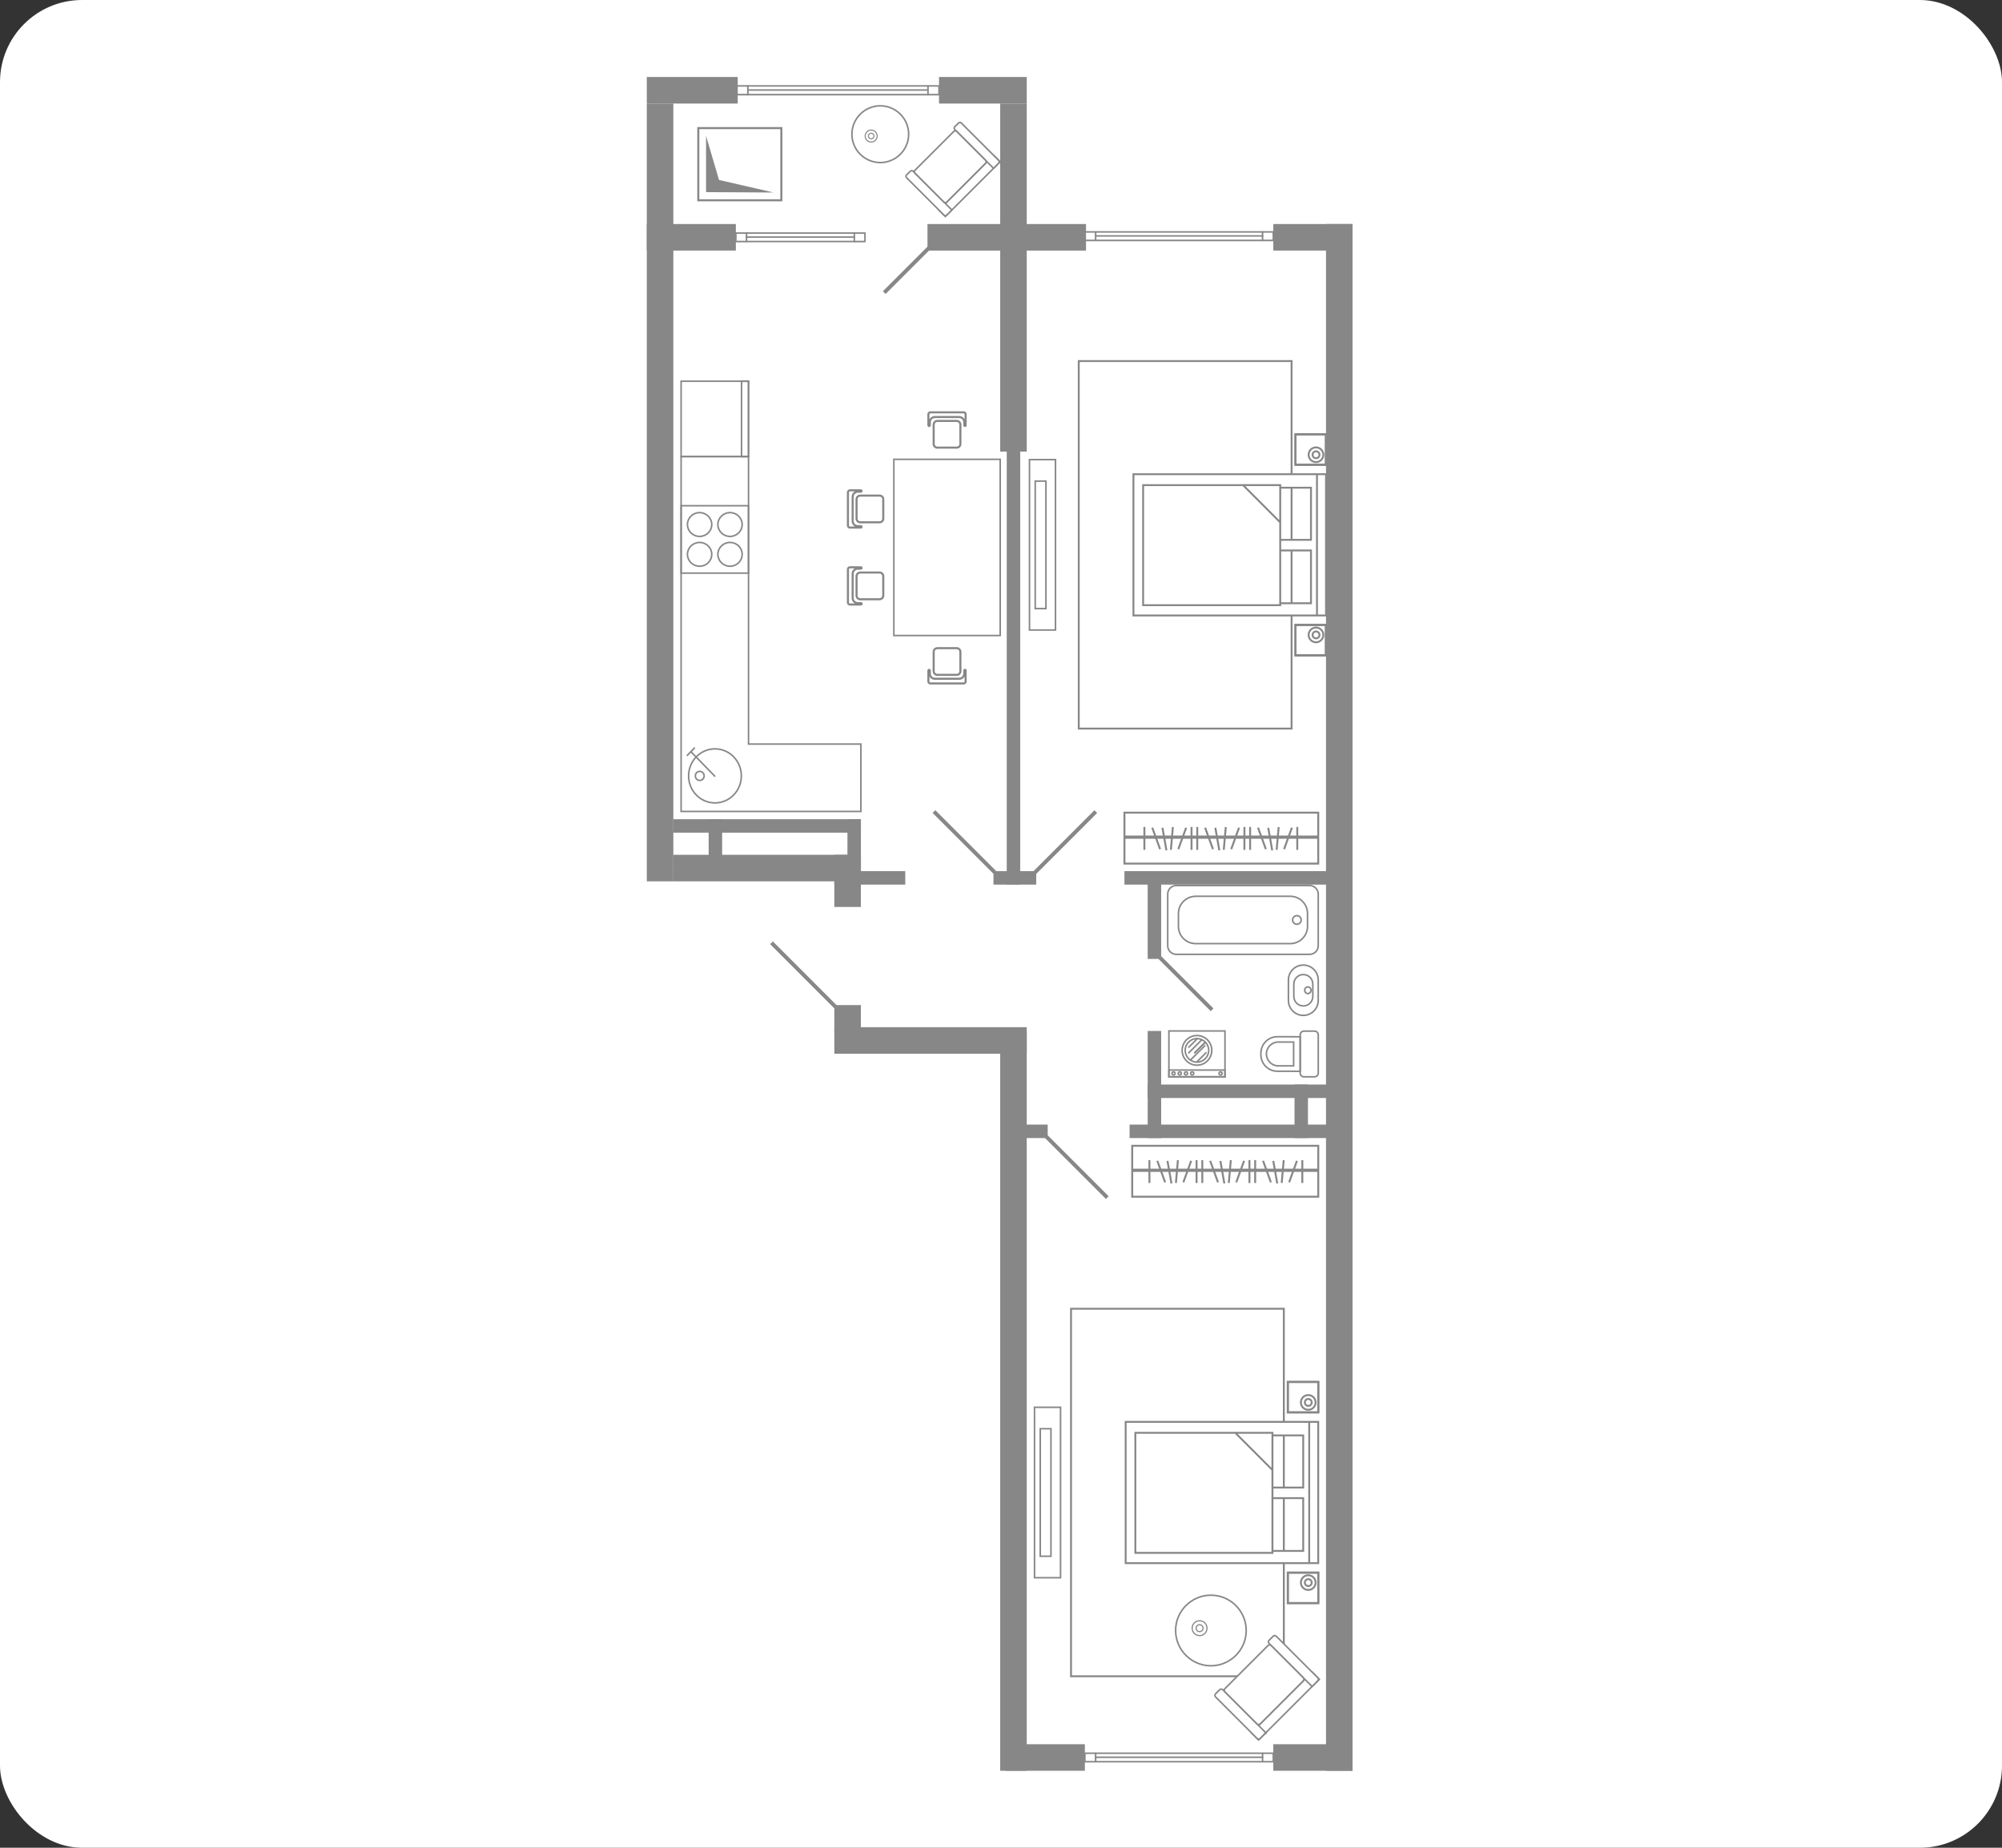 <?xml version="1.0" encoding="UTF-8"?> <svg xmlns="http://www.w3.org/2000/svg" width="1560" height="1440" viewBox="0 0 1560 1440" fill="none"><rect x="0" y="0" width="1560" height="1440" fill="#333333" stroke="none"/> <rect width="1560" height="1440" rx="64" fill="white"></rect> <g clip-path="url(#clip0_711_535)"> <path d="M992.185 180.734H983.804V187.366H992.185V180.734Z" stroke="#878787" stroke-width="1.215" stroke-linecap="round" stroke-linejoin="round"></path> <path d="M983.804 180.734H853.751M853.751 183.869H983.825M983.825 187.366H853.772" stroke="#878787" stroke-width="1.215" stroke-linecap="round" stroke-linejoin="round"></path> <path d="M853.73 180.734H845.35V187.366H853.73V180.734Z" stroke="#878787" stroke-width="1.215" stroke-linecap="round" stroke-linejoin="round"></path> <path d="M992.185 1366.33H983.804V1372.96H992.185V1366.33Z" stroke="#878787" stroke-width="1.215" stroke-linecap="round" stroke-linejoin="round"></path> <path d="M983.804 1366.33H853.751M853.751 1369.47H983.825M983.825 1372.96H853.772" stroke="#878787" stroke-width="1.215" stroke-linecap="round" stroke-linejoin="round"></path> <path d="M853.73 1366.33H845.35V1372.96H853.73V1366.33Z" stroke="#878787" stroke-width="1.215" stroke-linecap="round" stroke-linejoin="round"></path> <path d="M582.749 66.951H574.155V73.753H582.749V66.951Z" stroke="#878787" stroke-width="1.215" stroke-linecap="round" stroke-linejoin="round"></path> <path d="M731.695 66.951H723.101V73.753H731.695V66.951Z" stroke="#878787" stroke-width="1.215" stroke-linecap="round" stroke-linejoin="round"></path> <path d="M723.101 66.951H582.749M582.749 70.171H723.101M723.101 73.753H582.749" stroke="#878787" stroke-width="1.215" stroke-linecap="round" stroke-linejoin="round"></path> <path d="M574.859 60H504V80.684H574.859V60Z" fill="#878787"></path> <path d="M573.387 174.594H504V195.278H573.387V174.594Z" fill="#878787"></path> <path d="M846.245 174.594H722.717V195.278H846.245V174.594Z" fill="#878787"></path> <path d="M1053.94 174.594H992.184V195.278H1053.94V174.594Z" fill="#878787"></path> <path d="M1053.94 1359.32H992.184V1380H1053.94V1359.32Z" fill="#878787"></path> <path d="M845.35 1359.32H783.596V1380H845.35V1359.32Z" fill="#878787"></path> <path d="M800.058 60H731.694V80.684H800.058V60Z" fill="#878787"></path> <path d="M670.815 666.168H524.684V686.852H670.815V666.168Z" fill="#878787"></path> <path d="M800.058 800.508H650.131V821.192H800.058V800.508Z" fill="#878787"></path> <path d="M670.815 666.168H650.131V706.811H670.815V666.168Z" fill="#878787"></path> <path d="M670.815 783.278H650.131V803.962H670.815V783.278Z" fill="#878787"></path> <path d="M800.058 80.684H779.374V351.921H800.058V80.684Z" fill="#878787"></path> <path d="M800.058 803.962H779.374V1380H800.058V803.962Z" fill="#878787"></path> <path d="M1053.94 174.594H1033.25V1380H1053.94V174.594Z" fill="#878787"></path> <path d="M524.684 80.684H504V686.852H524.684V80.684Z" fill="#878787"></path> <path d="M602.234 733.679L600.107 735.805L653.746 789.462L655.872 787.336L602.234 733.679Z" fill="#878787"></path> <path d="M726.523 188.413L687.968 226.968L690.094 229.094L728.649 190.539L726.523 188.413Z" fill="#878787"></path> <path d="M581.703 181.651H573.387V188.24H581.703V181.651Z" stroke="#878787" stroke-width="1.215" stroke-linecap="round" stroke-linejoin="round"></path> <path d="M674.014 181.651H665.698V188.24H674.014V181.651Z" stroke="#878787" stroke-width="1.215" stroke-linecap="round" stroke-linejoin="round"></path> <path d="M665.698 181.651H581.704M581.704 184.765H665.698M665.698 188.219H581.704" stroke="#878787" stroke-width="1.215" stroke-linecap="round" stroke-linejoin="round"></path> <path d="M794.962 351.921H784.471V689.39H794.962V351.921Z" fill="#878787"></path> <path d="M1040.59 678.898H876.184V689.39H1040.59V678.898Z" fill="#878787"></path> <path d="M807.436 678.898H774.128V689.39H807.436V678.898Z" fill="#878787"></path> <path d="M705.402 678.898H650.131V689.39H705.402V678.898Z" fill="#878787"></path> <path d="M852.8 631.441L805.334 678.907L807.46 681.033L854.926 633.567L852.8 631.441Z" fill="#878787"></path> <path d="M728.807 631.394L726.681 633.521L774.147 680.986L776.273 678.86L728.807 631.394Z" fill="#878787"></path> <path d="M904.8 678.898H894.309V747.305H904.8V678.898Z" fill="#878787"></path> <path d="M904.8 803.45H894.309V886.911H904.8V803.45Z" fill="#878787"></path> <path d="M1040.59 876.42H880.193V886.911H1040.59V876.42Z" fill="#878787"></path> <path d="M1040.59 845.202H894.309V855.693H1040.59V845.202Z" fill="#878787"></path> <path d="M1019.2 845.202H1008.71V886.89H1019.2V845.202Z" fill="#878787"></path> <path d="M608.849 99.833H544.131V156.085H608.849V99.833Z" stroke="#878787" stroke-width="1.599" stroke-miterlimit="22.93"></path> <path fill-rule="evenodd" clip-rule="evenodd" d="M602.814 150.029L550.166 149.73V105.867L560.273 140.241L602.814 150.029Z" fill="#878787"></path> <path d="M916.592 690.115H1020.5C1024.19 690.115 1027.2 693.122 1027.2 696.811V737.049C1027.2 740.738 1024.19 743.744 1020.5 743.744H916.592C912.881 743.744 909.896 740.738 909.896 737.049V696.811C909.896 693.122 912.903 690.115 916.592 690.115Z" stroke="#878787" stroke-width="1.215" stroke-miterlimit="22.93"></path> <path d="M931.667 698.495H1005.43C1012.83 698.495 1018.84 704.508 1018.84 711.908V721.973C1018.84 729.372 1012.83 735.385 1005.43 735.385H931.667C924.268 735.385 918.255 729.372 918.255 721.973V711.929C918.255 704.53 924.268 698.516 931.667 698.516V698.495Z" stroke="#878787" stroke-width="1.215" stroke-miterlimit="22.93"></path> <path fill-rule="evenodd" clip-rule="evenodd" d="M1010.57 720.288C1008.71 720.288 1007.22 718.796 1007.22 716.941C1007.22 715.085 1008.71 713.593 1010.57 713.593C1012.42 713.593 1013.91 715.085 1013.91 716.941C1013.91 718.796 1012.42 720.288 1010.57 720.288Z" stroke="#878787" stroke-width="1.215" stroke-miterlimit="22.93"></path> <path fill-rule="evenodd" clip-rule="evenodd" d="M1016.64 771.72C1016.64 773.17 1017.75 774.322 1019.09 774.322C1020.44 774.322 1021.55 773.17 1021.55 771.72C1021.55 770.27 1020.44 769.119 1019.09 769.119C1017.75 769.119 1016.64 770.27 1016.64 771.72ZM1015.58 759.502C1011.5 759.502 1008.18 762.807 1008.18 766.901V776.539C1008.18 780.612 1011.48 783.939 1015.58 783.939C1019.65 783.939 1022.98 780.634 1022.98 776.539V766.901C1022.98 762.828 1019.67 759.502 1015.58 759.502ZM1015.58 752.103C1009.16 752.103 1003.96 757.305 1003.96 763.724V779.695C1003.96 786.114 1009.16 791.317 1015.58 791.317C1021.99 791.317 1027.2 786.114 1027.2 779.695V763.724C1027.2 757.305 1021.99 752.103 1015.58 752.103Z" stroke="#878787" stroke-width="1.215" stroke-miterlimit="22.93"></path> <path d="M954.527 803.45H910.835V839.167H954.527V803.45Z" stroke="#878787" stroke-width="1.215" stroke-miterlimit="22.93"></path> <path d="M954.527 833.922H910.835V839.167H954.527V833.922Z" stroke="#878787" stroke-width="1.215" stroke-miterlimit="22.93"></path> <path fill-rule="evenodd" clip-rule="evenodd" d="M914.417 835.329C913.756 835.329 913.202 835.862 913.202 836.545C913.202 837.227 913.735 837.76 914.417 837.76C915.099 837.76 915.633 837.227 915.633 836.545C915.633 835.862 915.099 835.329 914.417 835.329Z" stroke="#878787" stroke-width="1.215" stroke-miterlimit="22.93"></path> <path fill-rule="evenodd" clip-rule="evenodd" d="M929.003 835.329C928.342 835.329 927.787 835.862 927.787 836.545C927.787 837.227 928.32 837.76 929.003 837.76C929.685 837.76 930.218 837.227 930.218 836.545C930.218 835.862 929.685 835.329 929.003 835.329Z" stroke="#878787" stroke-width="1.215" stroke-miterlimit="22.93"></path> <path fill-rule="evenodd" clip-rule="evenodd" d="M924.14 835.329C923.479 835.329 922.925 835.862 922.925 836.545C922.925 837.227 923.458 837.76 924.14 837.76C924.823 837.76 925.356 837.227 925.356 836.545C925.356 835.862 924.823 835.329 924.14 835.329Z" stroke="#878787" stroke-width="1.215" stroke-miterlimit="22.93"></path> <path fill-rule="evenodd" clip-rule="evenodd" d="M919.278 835.329C918.617 835.329 918.063 835.862 918.063 836.545C918.063 837.227 918.596 837.76 919.278 837.76C919.961 837.76 920.494 837.227 920.494 836.545C920.494 835.862 919.961 835.329 919.278 835.329Z" stroke="#878787" stroke-width="1.215" stroke-miterlimit="22.93"></path> <path fill-rule="evenodd" clip-rule="evenodd" d="M951.072 835.329C950.411 835.329 949.857 835.862 949.857 836.545C949.857 837.227 950.39 837.76 951.072 837.76C951.755 837.76 952.288 837.227 952.288 836.545C952.288 835.862 951.755 835.329 951.072 835.329Z" stroke="#878787" stroke-width="1.215" stroke-miterlimit="22.93"></path> <path fill-rule="evenodd" clip-rule="evenodd" d="M932.691 807.012C926.315 807.012 921.134 812.172 921.134 818.569C921.134 824.966 926.315 830.127 932.691 830.127C939.067 830.127 944.249 824.966 944.249 818.569C944.249 812.172 939.088 807.012 932.691 807.012Z" stroke="#878787" stroke-width="1.215" stroke-miterlimit="22.93"></path> <path fill-rule="evenodd" clip-rule="evenodd" d="M932.691 827.739C937.745 827.739 941.861 823.623 941.861 818.57C941.861 813.516 937.745 809.4 932.691 809.4C927.638 809.4 923.522 813.516 923.522 818.57C923.522 823.623 927.638 827.739 932.691 827.739Z" stroke="#878787" stroke-width="1.215" stroke-miterlimit="22.93"></path> <path d="M939.238 812.15L930.559 820.829" stroke="#878787" stroke-width="1.215" stroke-miterlimit="22.93"></path> <path d="M940.09 820.083L932.563 827.61" stroke="#878787" stroke-width="1.215" stroke-miterlimit="22.93"></path> <path d="M927.573 826.182L939.131 814.646" stroke="#878787" stroke-width="1.215" stroke-miterlimit="22.93"></path> <path d="M939.238 812.15L930.943 820.445" stroke="#878787" stroke-width="1.215" stroke-miterlimit="22.93"></path> <path d="M936.551 810.253L925.974 820.829" stroke="#878787" stroke-width="1.215" stroke-miterlimit="22.93"></path> <path d="M933.054 809.4L926.017 816.437" stroke="#878787" stroke-width="1.215" stroke-miterlimit="22.93"></path> <path fill-rule="evenodd" clip-rule="evenodd" d="M1013.15 806.478V836.267C1013.15 837.867 1014.45 839.167 1016.05 839.167H1024.32C1025.92 839.167 1027.22 837.867 1027.22 836.267V806.478C1027.22 804.879 1025.92 803.578 1024.32 803.578H1016.05C1014.45 803.578 1013.15 804.879 1013.15 806.478Z" stroke="#878787" stroke-width="1.215" stroke-miterlimit="22.93"></path> <path fill-rule="evenodd" clip-rule="evenodd" d="M982.525 820.744V822.024C982.525 829.103 988.261 834.839 995.34 834.839L1013.15 834.882V807.971L995.34 807.929C988.261 807.929 982.525 813.665 982.525 820.744Z" stroke="#878787" stroke-width="1.215" stroke-miterlimit="22.93"></path> <path fill-rule="evenodd" clip-rule="evenodd" d="M996.087 830.659H1008.03V812.086H996.087C990.948 812.086 986.811 816.244 986.811 821.362C986.811 826.479 990.969 830.659 996.087 830.659Z" stroke="#878787" stroke-width="1.215" stroke-miterlimit="22.93"></path> <path d="M904.8 745.155L902.674 747.281L943.415 788.022L945.541 785.896L904.8 745.155Z" fill="#878787"></path> <path d="M816.392 876.42H779.374V886.911H816.392V876.42Z" fill="#878787"></path> <path d="M816.404 884.769L814.278 886.896L861.744 934.361L863.87 932.235L816.404 884.769Z" fill="#878787"></path> <path fill-rule="evenodd" clip-rule="evenodd" d="M530.74 632.391H583.26H670.816V579.871H583.26V355.802H530.74V632.391Z" stroke="#878787" stroke-width="1.215" stroke-miterlimit="10"></path> <path fill-rule="evenodd" clip-rule="evenodd" d="M545.261 608.211C543.384 608.211 541.828 606.633 541.828 604.671C541.828 602.71 543.384 601.153 545.261 601.153C547.137 601.153 548.694 602.71 548.694 604.671C548.694 606.633 547.137 608.211 545.261 608.211ZM557.117 625.739C545.773 625.739 536.561 616.314 536.561 604.671C536.561 593.029 545.773 583.604 557.117 583.604C568.461 583.604 577.673 593.029 577.673 604.671C577.673 616.314 568.461 625.739 557.117 625.739Z" stroke="#878787" stroke-width="1.215" stroke-miterlimit="22.93"></path> <path d="M538.331 585.778L556.947 604.863M535.538 588.657L538.331 585.8L541.124 582.942" stroke="#878787" stroke-width="1.215" stroke-miterlimit="22.93" stroke-linecap="round"></path> <path fill-rule="evenodd" clip-rule="evenodd" d="M545.134 422.737C550.379 422.737 554.601 426.895 554.601 432.013C554.601 437.131 550.379 441.289 545.134 441.289C539.888 441.289 535.666 437.131 535.666 432.013C535.666 426.895 539.888 422.737 545.134 422.737Z" stroke="#878787" stroke-width="1.215" stroke-miterlimit="22.93"></path> <path fill-rule="evenodd" clip-rule="evenodd" d="M568.845 422.737C574.091 422.737 578.313 426.895 578.313 432.013C578.313 437.131 574.091 441.289 568.845 441.289C563.6 441.289 559.378 437.131 559.378 432.013C559.378 426.895 563.6 422.737 568.845 422.737Z" stroke="#878787" stroke-width="1.215" stroke-miterlimit="22.93"></path> <path fill-rule="evenodd" clip-rule="evenodd" d="M545.134 399.495C550.379 399.495 554.601 403.653 554.601 408.771C554.601 413.889 550.379 418.047 545.134 418.047C539.888 418.047 535.666 413.889 535.666 408.771C535.666 403.653 539.888 399.495 545.134 399.495Z" stroke="#878787" stroke-width="1.215" stroke-miterlimit="22.93"></path> <path fill-rule="evenodd" clip-rule="evenodd" d="M568.845 399.495C574.091 399.495 578.313 403.653 578.313 408.771C578.313 413.889 574.091 418.047 568.845 418.047C563.6 418.047 559.378 413.889 559.378 408.771C559.378 403.653 563.6 399.495 568.845 399.495Z" stroke="#878787" stroke-width="1.215" stroke-miterlimit="22.93"></path> <path d="M583.26 394.121H530.74V446.641H583.26V394.121Z" stroke="#878787" stroke-width="1.215" stroke-miterlimit="10"></path> <path d="M583.26 297.098H530.74V355.823H583.26V297.098Z" stroke="#878787" stroke-width="1.215" stroke-miterlimit="10"></path> <path d="M583.239 297.098H577.823V355.823H583.239V297.098Z" stroke="#878787" stroke-width="1.215" stroke-miterlimit="22.93"></path> <path d="M670.815 638.426H524.684V648.917H670.815V638.426Z" fill="#878787"></path> <path d="M670.836 638.426H660.345V678.898H670.836V638.426Z" fill="#878787"></path> <path d="M562.704 638.426H552.213V678.898H562.704V638.426Z" fill="#878787"></path> <path fill-rule="evenodd" clip-rule="evenodd" d="M667.446 449.05V464.147C667.446 465.725 668.725 467.004 670.303 467.004H685.401C686.979 467.004 688.258 465.725 688.258 464.147V449.028C688.258 447.45 686.979 446.192 685.401 446.192H670.303C668.725 446.192 667.446 447.472 667.446 449.05Z" stroke="#878787" stroke-width="1.621" stroke-linecap="round" stroke-linejoin="round"></path> <path fill-rule="evenodd" clip-rule="evenodd" d="M670.858 442.098H662.264C661.411 442.098 660.729 442.781 660.729 443.634V469.563C660.729 470.416 661.411 471.12 662.264 471.12H670.858C671.156 471.12 671.412 470.885 671.412 470.565C671.412 470.246 671.156 470.011 670.858 470.011H668.363C666.188 470.011 664.418 468.241 664.418 466.066V447.109C664.418 444.934 666.188 443.165 668.363 443.165H670.858C671.156 443.165 671.412 442.909 671.412 442.61C671.412 442.312 671.156 442.056 670.858 442.056V442.098Z" stroke="#878787" stroke-width="1.621" stroke-linecap="round" stroke-linejoin="round"></path> <path fill-rule="evenodd" clip-rule="evenodd" d="M667.446 389.088V404.185C667.446 405.763 668.725 407.042 670.303 407.042H685.401C686.979 407.042 688.258 405.763 688.258 404.185V389.067C688.258 387.489 686.979 386.23 685.401 386.23H670.303C668.725 386.23 667.446 387.51 667.446 389.088Z" stroke="#878787" stroke-width="1.621" stroke-linecap="round" stroke-linejoin="round"></path> <path fill-rule="evenodd" clip-rule="evenodd" d="M670.858 382.136H662.264C661.411 382.136 660.729 382.819 660.729 383.672V409.601C660.729 410.454 661.411 411.158 662.264 411.158H670.858C671.156 411.158 671.412 410.923 671.412 410.604C671.412 410.284 671.156 410.049 670.858 410.049H668.363C666.188 410.049 664.418 408.279 664.418 406.104V387.147C664.418 384.972 666.188 383.203 668.363 383.203H670.858C671.156 383.203 671.412 382.947 671.412 382.648C671.412 382.35 671.156 382.094 670.858 382.094V382.136Z" stroke="#878787" stroke-width="1.621" stroke-linecap="round" stroke-linejoin="round"></path> <path fill-rule="evenodd" clip-rule="evenodd" d="M745.491 328.038H730.393C728.816 328.038 727.536 329.318 727.536 330.895V345.993C727.536 347.571 728.816 348.85 730.393 348.85H745.512C747.09 348.85 748.348 347.571 748.348 345.993V330.895C748.348 329.318 747.069 328.038 745.491 328.038Z" stroke="#878787" stroke-width="1.621" stroke-linecap="round" stroke-linejoin="round"></path> <path fill-rule="evenodd" clip-rule="evenodd" d="M752.442 331.45V322.857C752.442 322.004 751.76 321.321 750.907 321.321H724.977C724.124 321.321 723.42 322.004 723.42 322.857V331.45C723.42 331.749 723.655 332.004 723.975 332.004C724.295 332.004 724.529 331.749 724.529 331.45V328.955C724.529 326.78 726.299 325.01 728.474 325.01H747.431C749.606 325.01 751.376 326.78 751.376 328.955V331.45C751.376 331.749 751.632 332.004 751.93 332.004C752.229 332.004 752.485 331.749 752.485 331.45H752.442Z" stroke="#878787" stroke-width="1.621" stroke-linecap="round" stroke-linejoin="round"></path> <path fill-rule="evenodd" clip-rule="evenodd" d="M745.491 525.944H730.394C728.816 525.944 727.536 524.664 727.536 523.086V507.989C727.536 506.411 728.816 505.132 730.394 505.132H745.512C747.09 505.132 748.348 506.411 748.348 507.989V523.086C748.348 524.664 747.069 525.944 745.491 525.944Z" stroke="#878787" stroke-width="1.621" stroke-linecap="round" stroke-linejoin="round"></path> <path fill-rule="evenodd" clip-rule="evenodd" d="M752.442 522.532V531.104C752.442 531.957 751.76 532.639 750.907 532.639H724.978C724.125 532.639 723.421 531.957 723.421 531.104V522.532C723.421 522.233 723.655 521.978 723.975 521.978C724.295 521.978 724.53 522.233 724.53 522.532V525.027C724.53 527.202 726.3 528.972 728.475 528.972H747.431C749.606 528.972 751.376 527.202 751.376 525.027V522.532C751.376 522.233 751.632 521.978 751.931 521.978C752.229 521.978 752.485 522.233 752.485 522.532H752.442Z" stroke="#878787" stroke-width="1.621" stroke-linecap="round" stroke-linejoin="round"></path> <path d="M779.374 357.956H696.51V495.281H779.374V357.956Z" stroke="#878787" stroke-width="1.215" stroke-miterlimit="22.93"></path> <path fill-rule="evenodd" clip-rule="evenodd" d="M876.184 652.905H1027.2V673.013H876.184V652.905ZM1027.2 651.924H876.184V633.33H1027.2V651.924Z" stroke="#878787" stroke-width="1.514" stroke-miterlimit="22.93"></path> <path d="M908.894 662.672L905.802 645.122M950.113 662.672L947.021 645.122M912.37 662.266L913.927 644.525M953.589 662.266L955.145 644.525M903.969 661.776L897.87 645.037M945.166 661.776L939.067 645.037M918.17 661.776L924.269 645.037M959.389 661.776L965.487 645.037M891.729 662.309V644.482M932.926 662.309V644.482M928.469 662.309V644.482M969.667 662.309V644.482M991.332 662.672L988.24 645.122M994.807 662.266L996.364 644.525M986.385 661.776L980.286 645.037M1000.59 661.776L1006.68 645.037M974.123 662.309V644.482M1010.86 662.309V644.482" stroke="#878787" stroke-width="1.514" stroke-miterlimit="22.93"></path> <path d="M1006.43 281.383H840.594V567.803H1006.43V281.383Z" stroke="#878787" stroke-width="1.471" stroke-miterlimit="22.93"></path> <path d="M1033.23 338.444H1009.5V362.178H1033.23V338.444Z" fill="white" stroke="#878787" stroke-width="1.471" stroke-miterlimit="22.93"></path> <path d="M1033.23 338.444H1009.5V362.178H1033.23V338.444Z" stroke="#878787" stroke-width="1.471" stroke-miterlimit="10"></path> <path fill-rule="evenodd" clip-rule="evenodd" d="M1009.5 362.178H1033.23V338.444H1009.5V362.178ZM1022.78 354.394C1022.78 352.923 1023.98 351.708 1025.47 351.708C1026.96 351.708 1028.16 352.902 1028.16 354.394C1028.16 355.887 1026.96 357.081 1025.47 357.081C1023.98 357.081 1022.78 355.887 1022.78 354.394ZM1019.71 354.394C1019.71 357.572 1022.27 360.131 1025.45 360.131C1028.63 360.131 1031.19 357.55 1031.19 354.394C1031.19 351.239 1028.61 348.658 1025.45 348.658C1022.29 348.658 1019.71 351.239 1019.71 354.394Z" stroke="#878787" stroke-width="1.471" stroke-miterlimit="22.93"></path> <path d="M1033.23 487.028H1009.5V510.762H1033.23V487.028Z" fill="white" stroke="#878787" stroke-width="1.471" stroke-miterlimit="22.93"></path> <path d="M1033.23 487.028H1009.5V510.762H1033.23V487.028Z" stroke="#878787" stroke-width="1.471" stroke-miterlimit="10"></path> <path fill-rule="evenodd" clip-rule="evenodd" d="M1009.5 510.762H1033.23V487.028H1009.5V510.762ZM1022.78 494.811C1022.78 496.283 1023.98 497.498 1025.47 497.498C1026.96 497.498 1028.16 496.304 1028.16 494.811C1028.16 493.319 1026.96 492.125 1025.47 492.125C1023.98 492.125 1022.78 493.319 1022.78 494.811ZM1019.71 494.811C1019.71 491.634 1022.27 489.075 1025.45 489.075C1028.63 489.075 1031.19 491.656 1031.19 494.811C1031.19 497.967 1028.61 500.548 1025.45 500.548C1022.29 500.548 1019.71 497.967 1019.71 494.811Z" stroke="#878787" stroke-width="1.471" stroke-miterlimit="22.93"></path> <path fill-rule="evenodd" clip-rule="evenodd" d="M997.579 407.085L968.622 378.064H997.579V407.085ZM997.579 471.632V378.085H890.748V471.632H997.579ZM1026.22 369.556H883.199V479.65H1026.22V369.556ZM1026.22 479.65V369.556H1033.25V479.65H1026.22ZM1021.55 420.733V380.09H997.558V420.733H1021.55ZM1021.55 470.118H997.558V428.985H1021.55V470.118Z" fill="white"></path> <path d="M1026.22 369.556H883.199V479.65H1026.22M1026.22 369.556V479.65M1026.22 369.556H1033.25V479.65H1026.22M997.579 407.085L968.622 378.064H997.579V407.085ZM997.579 471.632V378.085H890.748V471.632H997.579ZM1021.55 420.733V380.09H997.558V420.733H1021.55ZM1021.55 470.118H997.558V428.985H1021.55V470.118Z" stroke="#878787" stroke-width="1.471" stroke-miterlimit="22.93"></path> <path d="M822.469 358.19H802.19V490.994H822.469V358.19Z" stroke="#878787" stroke-width="1.215" stroke-miterlimit="22.93" stroke-linecap="round"></path> <path d="M815.006 374.93H806.668V474.298H815.006V374.93Z" stroke="#878787" stroke-width="1.215" stroke-miterlimit="22.93"></path> <path d="M1000.39 1019.93H834.56V1306.35H1000.39V1019.93Z" stroke="#878787" stroke-width="1.471" stroke-miterlimit="22.93"></path> <path d="M1027.2 1076.99H1003.46V1100.72H1027.2V1076.99Z" fill="white" stroke="#878787" stroke-width="1.471" stroke-miterlimit="22.93"></path> <path d="M1027.2 1076.99H1003.46V1100.72H1027.2V1076.99Z" stroke="#878787" stroke-width="1.471" stroke-miterlimit="10"></path> <path fill-rule="evenodd" clip-rule="evenodd" d="M1003.46 1100.72H1027.2V1076.99H1003.46V1100.72ZM1016.75 1092.94C1016.75 1091.47 1017.94 1090.25 1019.44 1090.25C1020.93 1090.25 1022.12 1091.45 1022.12 1092.94C1022.12 1094.43 1020.93 1095.63 1019.44 1095.63C1017.94 1095.63 1016.75 1094.43 1016.75 1092.94ZM1013.68 1092.94C1013.68 1096.12 1016.24 1098.68 1019.41 1098.68C1022.59 1098.68 1025.15 1096.1 1025.15 1092.94C1025.15 1089.78 1022.57 1087.2 1019.41 1087.2C1016.26 1087.2 1013.68 1089.78 1013.68 1092.94Z" stroke="#878787" stroke-width="1.471" stroke-miterlimit="22.93"></path> <path d="M1027.2 1225.57H1003.46V1249.31H1027.2V1225.57Z" fill="white" stroke="#878787" stroke-width="1.471" stroke-miterlimit="22.93"></path> <path d="M1027.2 1225.57H1003.46V1249.31H1027.2V1225.57Z" stroke="#878787" stroke-width="1.471" stroke-miterlimit="10"></path> <path fill-rule="evenodd" clip-rule="evenodd" d="M1003.46 1249.31H1027.2V1225.57H1003.46V1249.31ZM1016.75 1233.36C1016.75 1234.83 1017.94 1236.04 1019.44 1236.04C1020.93 1236.04 1022.12 1234.85 1022.12 1233.36C1022.12 1231.86 1020.93 1230.67 1019.44 1230.67C1017.94 1230.67 1016.75 1231.86 1016.75 1233.36ZM1013.68 1233.36C1013.68 1230.18 1016.24 1227.62 1019.41 1227.62C1022.59 1227.62 1025.15 1230.2 1025.15 1233.36C1025.15 1236.51 1022.57 1239.09 1019.41 1239.09C1016.26 1239.09 1013.68 1236.51 1013.68 1233.36Z" stroke="#878787" stroke-width="1.471" stroke-miterlimit="22.93"></path> <path fill-rule="evenodd" clip-rule="evenodd" d="M991.523 1145.63L962.566 1116.61H991.523V1145.63ZM991.523 1210.18V1116.63H884.692V1210.18H991.523ZM1020.16 1108.1H877.143V1218.2H1020.16V1108.1ZM1020.16 1218.2V1108.1H1027.2V1218.2H1020.16ZM1015.49 1159.28V1118.64H991.502V1159.28H1015.49ZM1015.49 1208.66H991.502V1167.53H1015.49V1208.66Z" fill="white"></path> <path d="M1020.16 1108.1H877.143V1218.2H1020.16M1020.16 1108.1V1218.2M1020.16 1108.1H1027.2V1218.2H1020.16M991.523 1145.63L962.566 1116.61H991.523V1145.63ZM991.523 1210.18V1116.63H884.692V1210.18H991.523ZM1015.49 1159.28V1118.64H991.502V1159.28H1015.49ZM1015.49 1208.66H991.502V1167.53H1015.49V1208.66Z" stroke="#878787" stroke-width="1.471" stroke-miterlimit="22.93"></path> <path d="M826.393 1096.74H806.114V1229.54H826.393V1096.74Z" stroke="#878787" stroke-width="1.215" stroke-miterlimit="22.93" stroke-linecap="round"></path> <path d="M818.929 1113.45H810.592V1212.82H818.929V1113.45Z" stroke="#878787" stroke-width="1.215" stroke-miterlimit="22.93"></path> <path fill-rule="evenodd" clip-rule="evenodd" d="M882.24 912.52H1027.22V932.629H882.24V912.52ZM1027.22 911.54H882.24V892.945H1027.22V911.54Z" stroke="#878787" stroke-width="1.514" stroke-miterlimit="22.93"></path> <path d="M912.818 922.287L909.726 904.737M954.037 922.287L950.945 904.737M916.294 921.882L917.85 904.14M957.512 921.882L959.069 904.14M907.892 921.391L901.794 904.652M949.089 921.391L942.991 904.652M922.094 921.391L928.192 904.652M963.312 921.391L969.411 904.652M895.652 921.924V904.098M936.85 921.924V904.098M932.393 921.924V904.098M973.59 921.924V904.098M995.255 922.287L992.163 904.737M998.731 921.882L1000.29 904.14M990.308 921.391L984.21 904.652M1004.51 921.391L1010.61 904.652M978.047 921.924V904.098M1014.79 921.924V904.098" stroke="#878787" stroke-width="1.514" stroke-miterlimit="22.93"></path> <path d="M1022.4 1303.04L975.088 1350.36L980.728 1356L1028.04 1308.68L1022.4 1303.04Z" fill="white" stroke="#878787" stroke-width="1.215" stroke-miterlimit="22.93"></path> <path fill-rule="evenodd" clip-rule="evenodd" d="M986.363 1350.36L981.927 1354.8C981.266 1355.46 980.179 1355.46 979.518 1354.8L947.191 1322.47C946.53 1321.81 946.53 1320.72 947.191 1320.06L950.411 1316.84C951.072 1316.18 952.16 1316.18 952.821 1316.84L986.363 1350.38V1350.36Z" fill="white" stroke="#878787" stroke-width="1.215" stroke-miterlimit="22.93"></path> <path fill-rule="evenodd" clip-rule="evenodd" d="M1026.84 1309.89L1022.4 1314.32L988.858 1280.78C988.197 1280.12 988.197 1279.03 988.858 1278.37L992.078 1275.15C992.739 1274.49 993.826 1274.49 994.488 1275.15L1026.81 1307.48C1027.48 1308.14 1027.48 1309.23 1026.81 1309.89H1026.84Z" fill="white" stroke="#878787" stroke-width="1.215" stroke-miterlimit="22.93"></path> <path fill-rule="evenodd" clip-rule="evenodd" d="M1015.55 1309.89L981.927 1343.51C981.266 1344.18 980.179 1344.18 979.518 1343.51L954.441 1318.44C953.78 1317.78 953.78 1316.69 954.441 1316.03L988.069 1282.4C988.73 1281.74 989.817 1281.74 990.478 1282.4L1015.55 1307.48C1016.22 1308.14 1016.22 1309.23 1015.55 1309.89Z" fill="white" stroke="#878787" stroke-width="1.215" stroke-miterlimit="22.93"></path> <path fill-rule="evenodd" clip-rule="evenodd" d="M943.567 1298.18C958.728 1298.18 971.074 1285.81 971.074 1270.67C971.074 1255.53 958.706 1243.17 943.567 1243.17C928.427 1243.17 916.059 1255.53 916.059 1270.67C916.059 1285.81 928.427 1298.18 943.567 1298.18Z" stroke="#878787" stroke-width="1.215" stroke-miterlimit="22.93"></path> <path fill-rule="evenodd" clip-rule="evenodd" d="M934.739 1271.59C933.246 1271.59 932.031 1270.37 932.031 1268.88C932.031 1267.39 933.246 1266.17 934.739 1266.17C936.232 1266.17 937.447 1267.39 937.447 1268.88C937.447 1270.37 936.232 1271.59 934.739 1271.59ZM934.739 1274.68C937.938 1274.68 940.539 1272.08 940.539 1268.88C940.539 1265.68 937.938 1263.08 934.739 1263.08C931.54 1263.08 928.939 1265.68 928.939 1268.88C928.939 1272.08 931.54 1274.68 934.739 1274.68Z" stroke="#878787" stroke-width="0.917" stroke-miterlimit="22.93"></path> <path d="M774.201 121.01L731.56 163.651L736.641 168.733L779.282 126.092L774.201 121.01Z" fill="white" stroke="#878787" stroke-width="1.215" stroke-miterlimit="22.93"></path> <path fill-rule="evenodd" clip-rule="evenodd" d="M741.716 163.633L737.729 167.621C737.131 168.218 736.151 168.218 735.553 167.621L706.425 138.493C705.828 137.895 705.828 136.915 706.425 136.318L709.325 133.418C709.922 132.82 710.903 132.82 711.5 133.418L741.716 163.633Z" fill="white" stroke="#878787" stroke-width="1.215" stroke-miterlimit="22.93"></path> <path fill-rule="evenodd" clip-rule="evenodd" d="M778.18 127.17L774.192 131.157L743.976 100.942C743.379 100.345 743.379 99.364 743.976 98.767L746.876 95.867C747.473 95.27 748.454 95.27 749.051 95.867L778.18 124.995C778.777 125.592 778.777 126.573 778.18 127.17Z" fill="white" stroke="#878787" stroke-width="1.215" stroke-miterlimit="22.93"></path> <path fill-rule="evenodd" clip-rule="evenodd" d="M768.03 127.17L737.729 157.471C737.132 158.068 736.151 158.068 735.554 157.471L712.951 134.868C712.354 134.271 712.354 133.29 712.951 132.693L743.252 102.392C743.849 101.795 744.83 101.795 745.427 102.392L768.03 124.995C768.627 125.592 768.627 126.573 768.03 127.17Z" fill="white" stroke="#878787" stroke-width="1.215" stroke-miterlimit="22.93"></path> <path fill-rule="evenodd" clip-rule="evenodd" d="M685.933 126.7C698.109 126.7 708.046 116.763 708.046 104.587C708.046 92.411 698.109 82.475 685.933 82.475C673.758 82.475 663.821 92.411 663.821 104.587C663.821 116.763 673.758 126.7 685.933 126.7Z" stroke="#878787" stroke-width="1.215" stroke-miterlimit="22.93"></path> <path fill-rule="evenodd" clip-rule="evenodd" d="M678.832 103.841C677.638 103.841 676.657 104.821 676.657 106.016C676.657 107.21 677.638 108.191 678.832 108.191C680.027 108.191 681.007 107.21 681.007 106.016C681.007 104.821 680.027 103.841 678.832 103.841ZM678.832 101.346C681.413 101.346 683.502 103.435 683.502 106.016C683.502 108.596 681.413 110.685 678.832 110.685C676.252 110.685 674.163 108.596 674.163 106.016C674.163 103.435 676.252 101.346 678.832 101.346Z" stroke="#878787" stroke-width="0.832" stroke-miterlimit="22.93"></path> </g> <defs> <clipPath id="clip0_711_535"> <rect width="549.938" height="1320" fill="white" transform="translate(504 60)"></rect> </clipPath> </defs> </svg> 